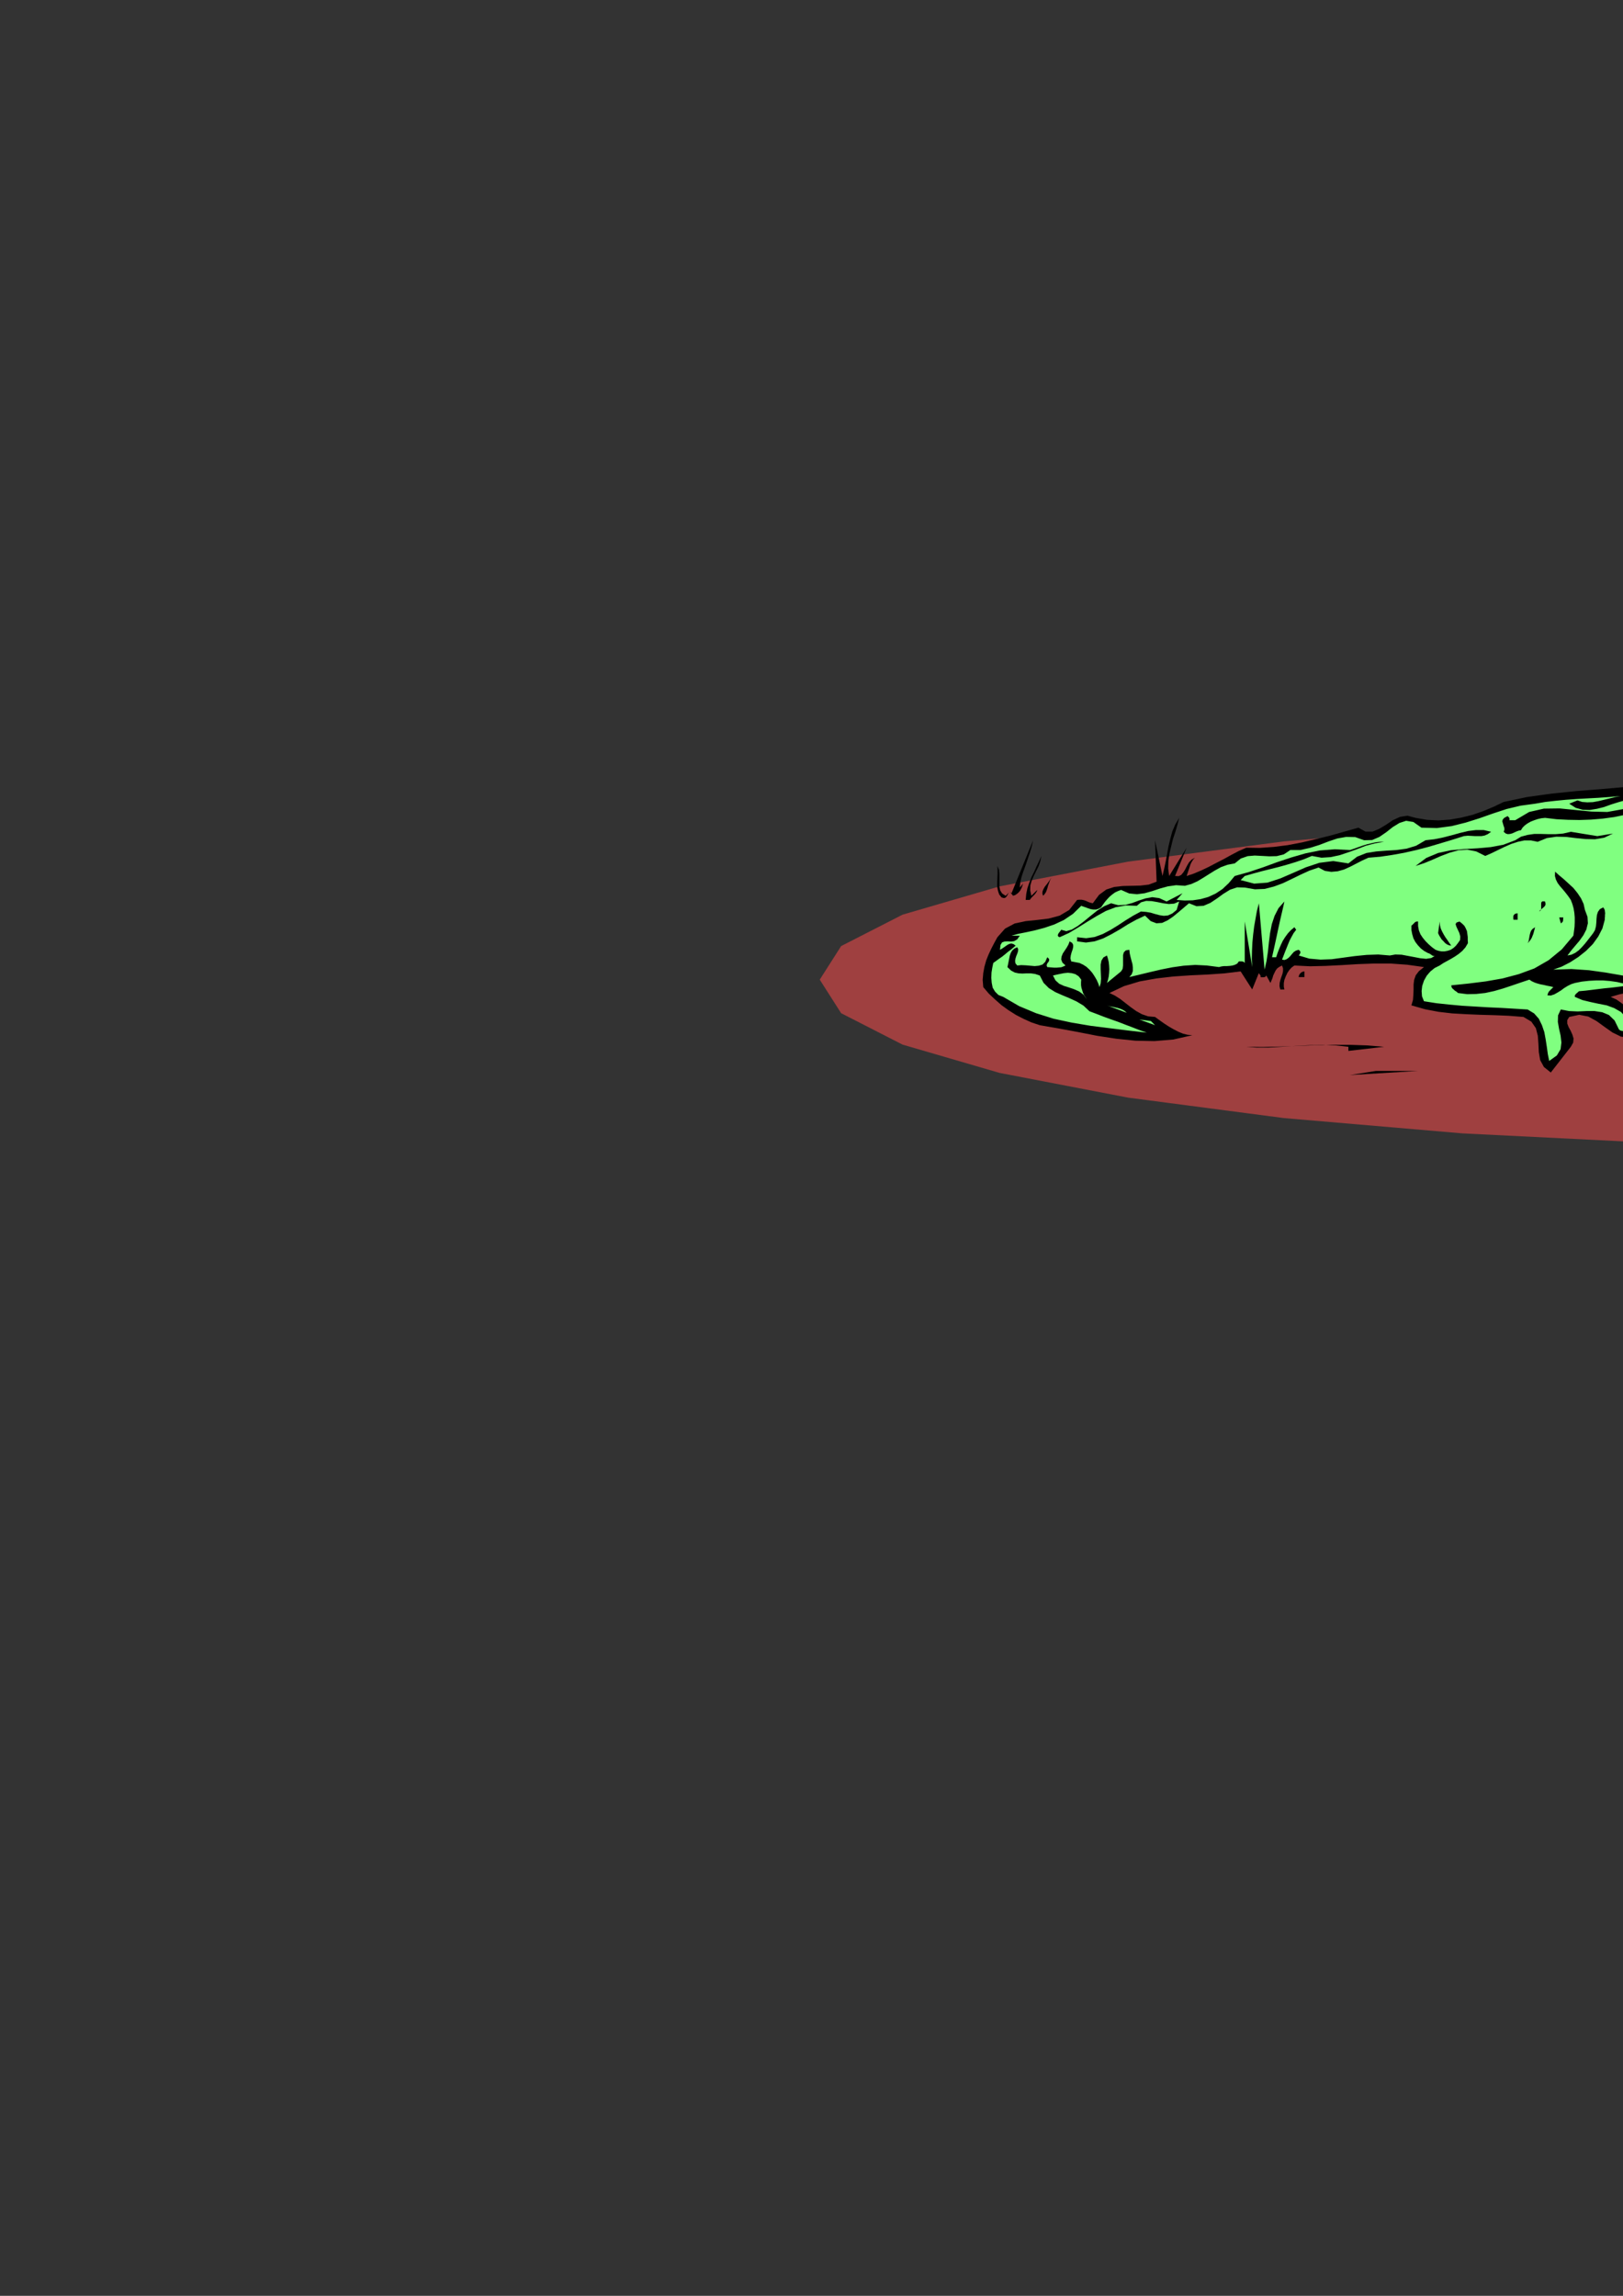 <?xml version="1.0" encoding="utf-8"?>
<!-- Created by UniConvertor 2.0rc4 (https://sk1project.net/) -->
<svg xmlns="http://www.w3.org/2000/svg" height="841.89pt" viewBox="0 0 595.276 841.89" width="595.276pt" version="1.1" xmlns:xlink="http://www.w3.org/1999/xlink" id="da3e15c0-f606-11ea-aeab-dcc15c148e23">

<rect x="0" y="0" width="595.276" height="841.89" fill="#333333" stroke="none"/>

<g>
	<path style="fill:none;" d="M 297.638,420.945 L 297.638,277.233 1075.958,277.233 1075.958,420.945 297.638,420.945 Z" />
	<path style="fill:#9f4040;" d="M 686.582,420.441 L 764.414,419.217 836.918,415.617 902.51,410.001 959.75,402.513 1006.91,393.441 1042.478,383.073 1065.014,371.553 1072.862,359.241 1065.014,346.929 1042.478,335.409 1006.91,325.041 959.75,315.969 902.51,308.553 836.918,302.865 764.414,299.337 686.582,298.041 608.822,299.337 536.39,302.865 470.87,308.553 413.774,315.969 366.614,325.041 331.046,335.409 308.51,346.929 300.662,359.241 308.51,371.553 331.046,383.073 366.614,393.441 413.774,402.513 470.87,410.001 536.39,415.617 608.822,419.217 686.582,420.441 Z" />
	<path style="fill:#000000;" d="M 833.318,297.177 L 835.19,294.873 837.062,292.281 838.934,289.761 840.95,287.313 843.11,285.225 845.558,283.641 848.366,282.705 851.606,282.561 853.982,284.289 855.854,286.449 857.222,288.969 858.158,291.705 858.806,294.513 859.238,297.249 859.526,299.769 859.814,302.001 867.374,303.009 875.006,304.161 882.638,305.457 890.342,306.681 898.118,307.689 905.894,308.337 913.814,308.553 921.878,308.121 922.67,305.025 924.11,302.433 925.982,300.201 928.358,298.257 930.95,296.745 933.758,295.449 936.494,294.369 939.23,293.505 940.238,293.937 941.174,294.441 941.966,295.089 942.686,295.809 943.262,296.601 943.838,297.465 944.414,298.401 944.99,299.265 946.286,299.049 947.51,298.473 948.734,297.825 949.958,297.177 951.11,296.601 952.406,296.169 953.774,296.025 955.358,296.241 956.222,297.753 956.726,299.409 956.87,301.137 956.87,303.009 956.798,304.953 956.798,306.753 956.942,308.625 957.518,310.209 959.03,312.297 960.902,313.953 962.918,315.321 964.934,316.617 966.806,317.985 968.39,319.569 969.47,321.513 969.974,323.961 969.11,324.825 968.318,325.761 967.382,326.553 966.518,327.129 965.582,327.489 964.646,327.489 963.638,327.129 962.63,326.337 962.054,325.473 956.294,331.377 949.814,335.769 942.614,338.865 934.982,340.881 927.062,342.105 919.142,342.753 911.222,342.969 903.59,343.113 896.462,342.825 889.55,343.257 882.638,344.121 875.798,345.201 868.886,346.353 861.902,347.217 854.702,347.649 847.286,347.361 838.286,346.353 829.574,346.713 821.078,347.865 812.654,349.377 804.302,350.745 795.878,351.465 787.31,350.961 778.526,348.873 777.95,349.521 778.526,349.809 779.03,350.313 779.462,350.817 779.75,351.537 779.966,352.257 780.038,353.049 780.11,353.841 780.038,354.633 779.39,354.777 778.742,354.777 778.022,354.705 777.302,354.705 776.582,354.705 775.934,354.849 775.358,355.137 774.854,355.569 776.438,356.865 777.662,358.449 778.526,360.177 779.102,361.977 779.318,363.921 779.246,365.793 778.742,367.593 777.95,369.249 777.734,369.825 777.446,370.473 777.014,371.121 776.51,371.697 775.934,372.129 775.43,372.273 774.854,372.057 774.278,371.409 773.558,369.681 772.622,368.241 771.326,367.161 769.886,366.081 768.302,365.217 766.79,364.281 765.278,363.201 763.91,361.977 762.182,362.265 760.382,362.481 758.51,362.913 756.854,363.561 755.486,364.569 754.694,365.937 754.478,367.809 755.126,370.185 761.75,378.105 759.374,378.393 756.926,378.393 754.55,378.033 752.102,377.529 749.726,376.881 747.35,376.089 745.118,375.297 742.886,374.433 742.238,372.201 741.302,370.617 740.15,369.681 738.782,369.105 737.198,368.745 735.542,368.385 733.742,367.953 731.942,367.161 724.454,367.953 717.182,368.817 710.054,369.609 703.07,369.897 696.158,369.681 689.462,368.529 682.766,366.369 676.214,362.841 675.422,363.057 674.774,362.985 674.27,362.769 673.838,362.265 673.478,361.761 673.19,361.113 672.902,360.465 672.614,359.817 668.582,359.601 664.478,359.673 660.374,360.033 656.27,360.537 652.238,361.257 648.278,361.905 644.39,362.409 640.646,362.841 639.926,363.561 639.422,364.353 638.918,365.217 638.486,366.009 637.982,366.801 637.406,367.377 636.542,367.737 635.462,367.737 633.95,363.489 630.926,369.249 630.566,368.673 630.422,367.953 630.422,367.089 630.422,366.297 630.278,365.505 630.062,364.713 629.558,364.065 628.766,363.489 628.478,363.705 628.262,363.921 628.19,364.209 628.118,364.425 628.118,364.785 628.118,365.073 628.118,365.361 628.19,365.577 626.03,365.577 626.03,364.209 625.958,362.841 625.67,361.545 625.31,360.249 624.806,359.097 624.23,357.873 623.654,356.721 623.006,355.569 622.358,368.673 621.422,368.385 620.99,367.809 620.702,367.017 620.702,366.153 620.702,365.217 620.63,364.281 620.414,363.489 619.982,362.841 616.67,362.769 612.998,362.769 609.11,362.841 605.222,362.985 601.262,363.345 597.446,363.921 593.918,364.641 590.75,365.577 592.838,366.513 594.71,367.809 596.51,369.321 598.022,371.121 599.318,373.209 600.398,375.297 601.19,377.457 601.694,379.617 597.806,380.625 594.494,380.121 591.398,378.609 588.446,376.521 585.566,374.433 582.542,372.777 579.23,372.129 575.558,372.921 574.838,374.073 574.838,375.369 575.342,376.665 576.062,377.961 576.71,379.401 577.142,380.841 576.998,382.353 576.134,383.865 568.79,393.297 566.27,391.281 564.902,388.761 564.398,385.809 564.254,382.785 564.038,379.833 563.318,377.025 561.662,374.649 558.782,372.921 553.31,372.489 548.054,372.273 542.87,372.129 537.758,371.913 532.646,371.625 527.678,371.049 522.71,370.113 517.67,368.673 518.246,366.657 518.39,364.713 518.462,362.841 518.462,360.969 518.678,359.313 519.254,357.657 520.406,356.145 522.278,354.633 516.086,353.769 510.038,353.337 503.99,353.337 498.014,353.553 492.11,353.913 486.278,354.201 480.518,354.345 474.758,354.057 473.75,354.777 472.886,355.713 472.166,356.793 471.59,358.017 471.086,359.313 470.87,360.537 470.87,361.833 471.086,362.841 469.574,362.841 469.286,361.617 469.358,360.393 469.646,359.241 470.006,358.161 470.366,357.153 470.582,356.145 470.582,355.065 470.222,354.057 469.214,354.561 468.422,355.137 467.846,355.929 467.414,356.793 466.982,357.729 466.694,358.737 466.334,359.601 465.974,360.465 464.462,357.729 464.246,358.017 464.03,358.233 463.742,358.305 463.454,358.377 463.166,358.377 462.806,358.377 462.518,358.377 462.302,358.305 462.374,358.161 462.374,357.945 462.302,357.729 462.23,357.585 462.086,357.369 461.942,357.225 461.798,357.009 461.726,356.793 459.278,362.841 455.03,356.217 449.126,356.937 442.934,357.369 436.67,357.657 430.334,358.089 424.07,358.809 418.022,359.889 412.262,361.617 406.934,364.137 408.878,365.073 410.822,366.297 412.766,367.809 414.71,369.321 416.726,370.761 418.814,371.913 421.118,372.705 423.638,372.921 425.222,374.073 426.95,375.297 428.606,376.377 430.334,377.385 432.134,378.321 433.862,379.041 435.59,379.473 437.318,379.617 430.334,381.201 423.422,381.777 416.438,381.633 409.454,380.913 402.398,379.833 395.414,378.465 388.43,377.169 381.374,375.945 378.35,374.937 375.47,373.641 372.662,372.201 369.926,370.473 367.334,368.601 364.958,366.513 362.654,364.353 360.638,361.977 360.422,359.313 360.638,356.793 361.07,354.489 361.718,352.185 362.582,350.025 363.59,347.865 364.67,345.777 365.822,343.689 368.63,340.521 372.158,338.649 376.19,337.785 380.438,337.353 384.614,336.849 388.646,335.769 392.174,333.681 395.054,330.009 395.918,329.937 396.71,329.937 397.43,330.081 398.15,330.297 398.798,330.585 399.446,330.873 400.166,331.089 400.814,331.233 403.118,328.137 405.782,326.193 408.662,325.257 411.83,324.897 415.07,324.825 418.238,324.753 421.334,324.393 424.214,323.313 423.638,308.121 426.374,321.225 427.022,318.417 427.598,315.681 428.102,312.945 428.606,310.209 429.254,307.545 429.974,304.881 431.054,302.361 432.494,299.913 431.846,302.505 431.054,305.169 430.19,307.761 429.542,310.425 428.894,313.089 428.534,315.753 428.462,318.489 428.822,321.225 435.23,310.857 430.982,321.225 432.278,321.297 433.214,320.865 434.006,319.929 434.726,318.777 435.374,317.481 436.094,316.257 437.03,315.249 438.254,314.529 437.606,315.249 437.102,316.041 436.67,316.905 436.382,317.769 436.094,318.633 435.806,319.497 435.518,320.361 435.23,321.225 437.822,320.361 440.558,319.209 443.294,317.913 446.03,316.473 448.838,315.033 451.574,313.521 454.31,312.081 457.118,310.857 462.086,310.929 467.198,310.569 472.31,309.921 477.566,308.913 482.75,307.689 488.006,306.393 493.118,304.953 498.23,303.513 500.822,304.953 503.414,304.953 505.862,303.945 508.382,302.433 510.83,300.777 513.494,299.553 516.23,299.121 519.182,299.913 523.358,300.633 527.534,300.849 531.71,300.561 535.886,299.841 539.99,298.833 543.95,297.465 547.766,295.881 551.51,294.081 560.078,292.281 568.862,291.057 577.862,290.121 586.934,289.401 596.006,288.609 604.934,287.529 613.79,286.017 622.358,283.713 626.678,283.713 630.854,284.001 634.958,284.289 639.062,284.577 642.95,284.577 646.838,284.073 650.654,282.993 654.326,280.977 657.638,280.905 660.878,281.337 663.902,282.057 666.926,282.849 669.806,283.497 672.686,283.785 675.566,283.569 678.374,282.561 683.342,284.217 688.382,284.793 693.422,284.649 698.534,284.073 703.502,283.641 708.47,283.713 713.294,284.649 717.974,286.809 719.198,286.305 720.422,285.729 721.646,285.153 722.87,284.505 724.166,284.001 725.462,283.569 726.83,283.281 728.342,283.137 729.35,285.297 731.006,286.449 732.95,286.953 735.182,287.025 737.558,286.881 739.862,286.737 742.094,286.809 744.11,287.385 746.27,288.969 748.502,290.337 750.734,291.489 753.038,292.209 755.27,292.641 757.646,292.497 760.022,291.849 762.398,290.409 763.694,290.193 764.846,290.337 765.854,290.769 766.862,291.345 767.726,292.137 768.662,292.857 769.598,293.577 770.606,294.081 774.854,293.649 779.102,293.145 783.278,292.425 787.382,291.345 791.126,289.833 794.654,287.673 797.75,284.793 800.414,280.977 802.142,280.257 804.014,279.609 805.814,278.961 807.758,278.457 809.63,278.097 811.43,277.881 813.302,277.881 815.03,277.953 816.758,280.761 818.558,283.641 820.43,286.665 822.446,289.473 824.678,292.137 827.27,294.369 830.078,296.097 833.318,297.177 Z" />
	<path style="fill:#80ff80;" d="M 821.726,293.505 L 827.054,297.537 832.814,300.633 839.078,302.865 845.63,304.449 852.47,305.529 859.454,306.249 866.438,306.753 873.494,307.185 879.614,307.977 885.662,308.769 891.494,309.633 897.398,310.353 903.302,311.001 909.35,311.289 915.47,311.289 921.878,310.857 923.39,308.553 925.046,306.321 926.774,304.089 928.718,302.073 930.878,300.201 933.182,298.545 935.774,297.249 938.582,296.241 940.31,297.393 941.606,298.833 942.542,300.489 943.262,302.217 943.838,304.017 944.486,305.889 945.134,307.689 945.926,309.345 946.574,307.905 946.862,306.393 946.79,304.881 946.79,303.369 946.934,302.073 947.582,300.849 948.806,299.913 951.11,299.265 953.198,299.265 952.982,300.129 953.054,300.849 953.27,301.569 953.558,302.145 953.774,302.793 953.99,303.513 953.99,304.233 953.846,305.025 953.774,305.529 953.702,305.313 953.702,304.665 953.63,303.657 953.342,302.721 952.838,301.857 952.118,301.353 951.11,301.425 950.678,302.145 950.39,303.009 950.246,303.945 950.246,304.881 950.39,305.817 950.678,306.681 951.11,307.473 951.686,308.121 951.542,308.553 951.182,308.697 950.606,308.769 950.03,308.697 949.454,308.769 948.95,308.985 948.662,309.417 948.662,310.209 951.47,311.145 953.99,312.369 956.294,313.881 958.526,315.609 960.47,317.553 962.486,319.497 964.358,321.441 966.302,323.313 962.99,322.377 959.678,322.305 956.294,322.809 952.982,323.601 949.598,324.537 946.142,325.185 942.758,325.401 939.23,324.825 936.926,326.337 934.478,326.625 932.03,326.121 929.51,325.113 926.99,324.249 924.47,323.889 921.95,324.465 919.43,326.337 916.118,325.041 912.59,323.961 908.99,323.097 905.318,322.593 901.718,322.521 898.19,322.881 894.806,323.889 891.71,325.473 890.486,325.041 889.622,324.249 888.902,323.169 888.326,321.945 887.606,320.793 886.886,319.785 885.806,319.137 884.438,319.065 883.934,319.641 883.502,320.433 883.07,321.225 882.638,322.017 882.134,322.665 881.63,323.097 880.982,323.169 880.19,322.737 878.678,321.225 868.31,327.561 867.95,326.625 867.518,325.617 867.014,324.753 866.438,323.817 865.79,322.953 865.07,322.089 864.278,321.225 863.414,320.289 861.038,319.785 859.238,320.217 857.942,321.297 856.862,322.665 855.782,323.817 854.558,324.465 852.974,324.249 850.958,322.737 849.014,322.953 847.358,323.961 845.99,325.401 844.694,326.913 843.398,328.209 842.03,328.785 840.374,328.281 838.502,326.337 837.926,325.833 837.422,325.185 836.846,324.537 836.342,323.961 835.694,323.457 835.046,323.097 834.254,323.097 833.318,323.313 826.91,330.009 826.55,329.073 826.118,328.065 825.614,327.201 825.11,326.337 824.462,325.545 823.814,324.753 823.094,324.033 822.374,323.313 820.718,324.033 819.062,324.609 817.334,325.113 815.606,325.473 813.806,325.905 812.078,326.193 810.35,326.625 808.622,326.985 807.902,327.633 807.182,328.137 806.318,328.569 805.526,328.857 804.662,329.073 803.798,329.145 802.862,329.217 801.998,329.073 801.278,328.497 800.846,327.705 800.558,326.913 800.342,326.121 800.054,325.329 799.694,324.537 799.118,323.889 798.326,323.313 789.47,327.561 788.534,326.121 787.742,324.393 786.95,322.521 786.302,320.649 785.438,318.705 784.574,316.905 783.494,315.321 782.198,313.881 780.902,315.753 780.254,318.129 779.822,320.721 779.462,323.313 778.814,325.473 777.734,327.057 775.718,327.633 772.766,326.985 771.182,328.497 771.83,329.649 772.694,330.297 773.702,330.657 774.854,330.729 776.078,330.657 777.302,330.441 778.454,330.225 779.462,330.009 780.254,329.073 780.902,328.065 781.406,326.985 781.838,325.833 782.126,324.681 782.486,323.529 782.774,322.377 783.062,321.225 783.926,322.521 784.502,324.033 784.862,325.617 785.294,327.201 785.726,328.785 786.446,330.297 787.382,331.665 788.894,332.745 789.83,331.953 790.838,331.161 791.918,330.441 793.07,329.865 794.15,329.289 795.374,328.713 796.526,328.137 797.678,327.561 797.894,328.353 798.182,329.073 798.47,329.865 798.83,330.657 799.262,331.377 799.838,331.953 800.486,332.457 801.35,332.745 804.014,332.241 806.534,331.737 808.91,331.233 811.286,330.657 813.59,330.009 815.966,329.361 818.342,328.497 820.79,327.561 821.654,328.353 822.446,329.145 823.094,330.081 823.742,331.017 824.318,332.025 824.894,332.961 825.47,333.969 825.974,334.905 834.254,327.561 843.614,332.745 844.838,331.809 846.062,330.441 847.358,329.001 848.726,327.561 850.166,326.481 851.75,325.977 853.406,326.265 855.206,327.561 856.718,327.849 857.654,327.417 858.302,326.625 858.734,325.545 859.238,324.537 859.886,323.745 860.894,323.457 862.55,323.961 863.774,324.897 864.494,326.121 864.926,327.633 865.214,329.073 865.574,330.441 866.222,331.521 867.302,332.169 869.246,332.169 869.894,330.945 870.902,330.081 872.126,329.505 873.422,329.073 874.718,328.569 875.942,327.849 877.094,326.913 878.03,325.473 882.278,328.497 885.374,324.825 885.806,325.329 886.598,326.121 887.606,327.129 888.83,328.137 890.126,329.001 891.638,329.433 893.15,329.361 894.806,328.497 895.526,327.849 896.318,327.273 897.254,326.841 898.19,326.481 899.198,326.337 900.134,326.337 901.142,326.553 902.078,326.985 904.094,328.425 906.326,328.713 908.63,328.209 910.934,327.489 913.094,327.057 915.11,327.129 916.838,328.425 918.206,331.233 921.014,328.353 923.822,327.489 926.702,327.921 929.654,329.073 932.606,330.297 935.558,330.873 938.438,330.153 941.318,327.561 943.55,327.705 945.782,327.777 947.798,327.705 949.886,327.417 951.83,327.129 953.774,326.697 955.574,326.121 957.518,325.473 954.35,329.289 950.678,332.097 946.646,334.185 942.398,335.769 937.934,336.921 933.398,337.857 928.934,338.865 924.614,340.017 917.99,339.729 911.366,339.441 904.67,339.369 898.046,339.513 891.494,339.945 885.086,340.737 878.822,341.961 872.846,343.689 863.27,343.905 853.694,344.193 844.262,344.625 834.83,345.057 825.398,345.705 815.822,346.497 806.102,347.361 796.166,348.297 793.214,347.577 790.118,347.001 786.95,346.641 783.782,346.353 780.686,346.065 777.662,345.777 774.782,345.273 772.118,344.625 770.75,343.257 769.166,342.177 767.366,341.457 765.566,341.025 763.694,340.881 761.75,340.953 759.878,341.169 758.15,341.601 754.766,343.617 751.022,345.201 746.918,346.281 742.598,347.001 738.134,347.433 733.742,347.505 729.35,347.217 725.246,346.785 727.118,345.993 729.134,345.129 731.15,344.337 733.022,343.329 734.75,342.177 736.334,340.809 737.558,339.225 738.35,337.281 736.118,338.433 733.67,339.729 731.15,341.169 728.63,342.465 725.894,343.545 723.23,344.265 720.566,344.337 717.974,343.689 718.982,342.393 719.774,340.953 720.35,339.441 720.71,337.857 720.854,336.201 720.782,334.545 720.494,332.889 720.062,331.233 719.198,330.369 718.478,329.289 717.686,328.065 717.038,326.841 716.174,325.905 715.238,325.185 714.086,325.041 712.79,325.473 713.798,327.273 714.95,329.217 716.102,331.161 717.11,333.177 717.758,335.265 717.974,337.281 717.542,339.441 716.462,341.601 714.734,342.177 712.862,342.177 710.846,341.745 708.83,341.025 706.67,340.377 704.51,339.801 702.35,339.657 700.262,340.017 702.206,341.817 704.438,343.041 706.886,343.905 709.55,344.625 712.142,345.273 714.806,346.137 717.254,347.289 719.486,348.873 723.518,350.961 727.622,351.825 731.798,351.681 736.118,350.961 740.366,349.953 744.614,349.089 748.79,348.585 752.966,348.873 754.406,347.649 755.918,346.641 757.574,345.705 759.374,344.985 761.174,344.625 763.118,344.481 764.99,344.697 766.934,345.201 767.942,345.849 768.878,346.569 769.742,347.361 770.606,348.225 771.47,349.089 772.334,349.953 773.27,350.601 774.278,351.033 774.422,351.465 774.35,351.753 774.062,352.041 773.63,352.185 773.054,352.401 772.478,352.617 771.83,352.833 771.182,353.121 769.526,351.465 767.798,350.529 766.07,350.169 764.342,350.169 762.542,350.457 760.67,350.745 758.654,350.961 756.638,351.033 756.566,352.257 756.926,352.905 757.574,353.265 758.366,353.337 759.302,353.409 760.238,353.409 761.03,353.553 761.75,354.057 765.422,354.057 765.71,354.705 766.214,355.137 766.862,355.497 767.582,355.785 768.302,356.001 769.094,356.289 769.814,356.505 770.606,356.793 771.902,357.801 773.198,359.025 774.422,360.321 775.502,361.689 776.078,363.201 776.294,364.713 775.934,366.297 774.854,367.737 773.918,366.225 772.766,364.929 771.398,363.777 769.958,362.841 768.374,361.977 766.862,361.113 765.35,360.177 763.91,359.241 751.454,360.465 752.174,362.049 752.318,363.849 752.102,365.721 751.814,367.665 751.598,369.609 751.886,371.409 752.678,373.065 754.478,374.433 753.326,374.217 752.246,374.001 751.166,373.713 750.158,373.497 749.078,373.281 747.998,373.065 746.846,372.993 745.622,372.921 744.542,371.913 743.822,370.545 743.246,369.033 742.814,367.521 742.238,366.153 741.59,365.217 740.582,364.785 739.286,365.001 739.286,366.513 732.086,366.081 724.742,366.225 717.326,366.657 709.982,367.089 702.638,367.305 695.366,366.873 688.31,365.505 681.47,362.841 681.47,362.481 681.398,361.977 681.182,361.401 680.822,360.825 680.318,360.321 679.742,359.961 679.094,359.745 678.374,359.817 676.214,359.817 676.286,358.305 676.79,356.793 677.51,355.425 678.374,354.057 678.95,352.761 679.382,351.393 679.238,350.169 678.374,348.873 678.086,346.569 678.59,344.409 679.526,342.537 680.75,340.737 681.902,339.009 682.982,337.281 683.558,335.553 683.558,333.681 679.31,337.929 679.382,337.353 679.67,336.777 680.03,336.273 680.39,335.697 680.606,335.193 680.678,334.617 680.462,334.185 679.886,333.681 679.238,333.537 678.59,333.681 678.014,333.969 677.51,334.329 677.006,334.905 676.646,335.409 676.358,335.913 676.214,336.417 676.214,340.953 674.774,340.953 674.774,340.665 674.774,340.377 674.702,340.161 674.63,340.017 674.486,339.873 674.414,339.729 674.27,339.585 674.126,339.441 672.614,339.441 671.246,342.033 671.318,344.193 672.398,346.209 673.838,348.009 675.134,349.809 675.71,351.537 675.062,353.481 672.614,355.569 668.726,355.713 664.982,356.001 661.238,356.361 657.566,356.865 653.894,357.441 650.222,358.017 646.478,358.665 642.806,359.241 643.886,357.801 645.038,356.289 646.118,354.849 647.342,353.481 648.566,352.185 649.862,350.961 651.302,349.881 652.814,348.873 651.23,348.585 649.718,348.873 648.35,349.521 646.982,350.529 645.686,351.753 644.39,353.049 643.094,354.345 641.87,355.569 641.726,355.281 641.51,355.065 641.294,354.921 641.006,354.777 640.718,354.705 640.43,354.705 640.07,354.705 639.71,354.633 640.286,353.841 640.862,353.121 641.438,352.257 642.014,351.465 642.59,350.673 643.166,349.881 643.742,349.089 644.318,348.297 642.374,348.153 640.79,348.873 639.494,350.169 638.342,351.825 637.262,353.769 636.182,355.785 635.102,357.657 633.95,359.241 634.166,358.161 634.814,356.649 635.75,354.993 636.758,353.193 637.478,351.393 637.766,349.809 637.406,348.369 636.11,347.361 635.174,349.089 634.382,350.817 633.59,352.545 632.942,354.273 632.294,356.001 631.718,357.801 631.286,359.529 630.926,361.329 630.566,360.465 630.782,359.313 631.142,357.945 631.574,356.505 631.79,355.137 631.718,353.913 631.07,353.049 629.702,352.545 629.99,351.969 630.206,351.249 630.278,350.529 630.35,349.737 630.278,349.017 630.206,348.225 630.206,347.505 630.278,346.785 628.982,346.425 628.118,346.713 627.398,347.433 627.038,348.441 626.75,349.737 626.534,351.033 626.318,352.185 626.03,353.121 626.03,354.633 621.494,350.385 621.854,351.537 621.782,352.617 621.35,353.697 620.774,354.777 620.198,355.929 619.766,357.153 619.622,358.449 619.982,359.817 613.646,360.105 607.454,359.673 601.262,358.881 595.142,357.729 588.95,356.649 582.758,355.785 576.35,355.353 569.726,355.569 572.75,354.489 575.846,352.905 578.87,350.961 581.678,348.729 584.198,346.209 586.214,343.401 587.726,340.449 588.59,337.281 588.59,336.705 588.662,336.129 588.662,335.553 588.734,334.905 588.662,334.329 588.59,333.753 588.374,333.249 588.014,332.745 586.79,333.393 586.07,334.401 585.71,335.553 585.566,336.921 585.494,338.361 585.35,339.729 584.99,341.097 584.342,342.177 583.406,343.401 582.398,344.697 581.318,346.065 580.166,347.361 579.014,348.513 577.718,349.449 576.35,350.097 574.91,350.385 576.206,348.657 577.718,346.857 579.302,344.985 580.742,342.969 581.822,340.881 582.398,338.577 582.254,336.201 581.318,333.681 580.814,331.449 579.878,329.433 578.582,327.489 577.07,325.617 575.342,324.033 573.614,322.449 571.886,321.009 570.374,319.641 570.302,321.225 570.662,322.521 571.31,323.817 572.174,324.969 573.182,326.121 574.19,327.345 575.198,328.641 576.134,330.009 576.71,331.521 577.142,333.033 577.43,334.761 577.574,336.417 577.574,338.217 577.502,339.873 577.286,341.601 577.07,343.113 572.822,348.153 567.998,352.113 562.742,355.137 557.054,357.225 551.078,358.809 544.886,359.889 538.55,360.681 532.286,361.329 532.358,361.833 532.502,362.193 532.79,362.553 533.15,362.841 533.51,363.201 533.942,363.489 534.374,363.777 534.734,364.137 538.118,364.569 541.43,364.497 544.742,364.137 548.054,363.417 551.294,362.481 554.534,361.401 557.702,360.321 560.942,359.241 561.806,359.817 562.886,360.321 563.966,360.681 565.046,360.969 566.198,361.185 567.422,361.473 568.574,361.689 569.726,361.977 569.366,362.337 569.006,362.697 568.646,363.057 568.286,363.417 567.998,363.777 567.782,364.209 567.638,364.641 567.566,365.001 568.79,365.073 570.086,364.641 571.238,363.993 572.534,363.201 573.686,362.337 574.982,361.545 576.278,360.897 577.646,360.465 580.166,359.961 582.758,359.673 585.35,359.529 587.942,359.529 590.534,359.745 593.054,360.105 595.574,360.681 598.022,361.329 595.646,361.617 593.27,361.905 590.894,362.193 588.59,362.409 586.214,362.697 583.91,362.985 581.534,363.273 579.158,363.489 578.87,363.705 578.582,363.993 578.294,364.209 578.078,364.425 577.79,364.713 577.646,365.001 577.574,365.289 577.646,365.577 580.382,366.729 583.334,367.449 586.358,368.097 589.31,368.673 592.046,369.681 594.566,371.121 596.582,373.425 598.022,376.593 597.806,377.025 597.374,377.385 596.87,377.745 596.222,377.961 595.574,378.105 594.926,378.033 594.278,377.889 593.774,377.457 592.19,374.217 590.102,372.201 587.654,371.193 584.846,370.761 581.822,370.761 578.654,370.905 575.486,370.761 572.462,370.185 571.454,372.345 571.382,374.721 571.814,377.241 572.39,379.761 572.678,382.281 572.39,384.729 571.022,387.033 568.214,389.049 567.71,386.601 567.35,384.009 566.918,381.201 566.414,378.465 565.55,375.945 564.398,373.569 562.67,371.625 560.294,370.185 555.47,369.897 550.646,369.609 545.822,369.393 541.07,369.105 536.246,368.817 531.566,368.385 526.814,367.881 522.278,367.161 521.558,365.361 521.414,363.417 521.63,361.545 522.278,359.601 523.286,357.801 524.582,356.289 526.166,354.993 528.038,354.057 529.334,353.193 530.774,352.401 532.214,351.609 533.654,350.745 535.022,349.809 536.318,348.729 537.47,347.433 538.406,345.849 538.334,344.697 538.334,343.617 538.19,342.537 538.046,341.457 537.614,340.449 537.11,339.513 536.318,338.721 535.31,337.929 534.23,338.289 533.87,338.865 534.158,339.801 534.662,340.881 535.238,342.105 535.598,343.401 535.526,344.697 534.734,345.849 533.942,346.857 533.078,347.649 532.07,348.297 530.99,348.657 529.838,348.873 528.686,348.873 527.534,348.657 526.526,348.297 525.23,347.361 524.006,346.281 522.854,345.129 521.846,343.905 520.982,342.609 520.406,341.169 520.118,339.585 520.118,337.929 519.686,337.929 519.326,338.001 519.038,338.145 518.822,338.361 518.534,338.649 518.246,338.937 517.958,339.225 517.67,339.441 517.67,341.025 517.958,342.537 518.39,344.049 519.11,345.417 520.046,346.641 521.126,347.793 522.35,348.729 523.79,349.521 524.078,349.593 524.366,349.737 524.726,349.953 525.014,350.169 525.302,350.385 525.662,350.529 526.094,350.601 526.526,350.385 524.942,351.321 523.07,351.609 520.91,351.393 518.678,350.961 516.374,350.529 514.07,350.097 511.766,350.025 509.75,350.385 505.502,350.025 501.254,350.169 496.934,350.601 492.686,351.177 488.438,351.753 484.334,351.897 480.23,351.537 476.342,350.385 476.414,350.313 476.558,350.169 476.63,349.953 476.774,349.737 476.918,349.593 476.918,349.377 476.918,349.089 476.918,348.873 476.342,348.297 475.334,348.585 474.542,349.089 473.894,349.809 473.246,350.601 472.598,351.249 471.878,351.753 471.086,352.041 470.222,351.897 470.726,350.601 471.302,349.089 471.878,347.649 472.454,346.209 473.03,344.841 473.75,343.473 474.47,342.177 475.406,340.953 474.758,340.017 473.462,341.097 472.382,342.249 471.374,343.617 470.51,344.985 469.79,346.497 469.142,348.009 468.566,349.521 468.062,351.033 466.55,351.033 467.126,348.441 467.702,345.849 468.278,343.185 468.854,340.449 469.43,337.857 470.006,335.337 470.582,332.889 471.086,330.585 468.926,333.033 467.486,335.841 466.478,338.865 465.83,342.177 465.398,345.633 465.038,349.017 464.534,352.401 463.814,355.569 461.726,331.233 461.006,334.041 460.502,336.849 459.998,339.729 459.638,342.609 459.35,345.561 459.206,348.585 459.134,351.609 459.278,354.633 456.542,337.929 456.542,353.121 456.326,352.905 456.11,352.689 455.822,352.617 455.534,352.545 455.246,352.545 454.958,352.545 454.598,352.545 454.382,352.545 453.806,353.337 453.014,353.769 452.078,354.057 451.07,354.201 449.99,354.273 448.91,354.273 447.902,354.417 447.11,354.633 442.646,354.057 438.398,353.841 434.15,354.129 430.046,354.705 426.014,355.497 421.982,356.433 418.094,357.369 414.206,358.305 415.07,357.297 415.502,356.073 415.502,354.849 415.358,353.553 414.998,352.257 414.638,350.889 414.35,349.593 414.206,348.297 412.91,348.513 412.19,349.233 411.902,350.241 411.902,351.465 411.902,352.761 411.902,354.057 411.758,355.281 411.182,356.217 405.998,360.465 406.358,359.385 406.646,358.089 406.79,356.793 406.862,355.425 406.79,354.057 406.646,352.761 406.358,351.537 405.998,350.385 404.702,351.105 403.982,352.257 403.694,353.697 403.694,355.425 403.766,357.153 403.838,358.953 403.694,360.609 403.262,361.977 402.83,360.681 402.254,359.385 401.462,358.017 400.598,356.721 399.59,355.569 398.51,354.561 397.286,353.769 395.918,353.121 392.894,352.545 392.606,351.393 392.75,350.313 393.038,349.233 393.398,348.225 393.614,347.289 393.614,346.497 393.254,345.777 392.318,345.201 391.886,346.353 391.238,347.505 390.518,348.585 389.798,349.665 389.366,350.745 389.222,351.825 389.654,352.977 390.806,354.057 390.014,354.417 389.222,354.705 388.358,354.777 387.566,354.849 386.63,354.849 385.766,354.777 384.902,354.705 384.11,354.633 383.894,354.129 383.966,353.625 384.182,353.193 384.542,352.761 384.758,352.329 384.83,351.897 384.614,351.465 384.11,351.033 383.39,352.689 382.382,353.697 381.014,354.129 379.502,354.273 377.846,354.129 376.19,353.985 374.534,353.913 373.094,354.057 372.446,353.265 372.302,352.401 372.446,351.537 372.734,350.601 373.094,349.737 373.382,348.873 373.454,348.081 373.094,347.361 372.014,347.865 371.222,348.585 370.718,349.449 370.358,350.457 370.142,351.537 369.926,352.617 369.71,353.697 369.494,354.633 370.862,355.929 372.23,356.649 373.598,356.937 375.038,357.009 376.55,356.937 378.062,356.937 379.646,357.153 381.374,357.729 382.742,360.393 384.686,362.337 386.99,363.777 389.582,364.929 392.174,366.009 394.838,367.233 397.358,368.745 399.59,370.833 402.254,371.841 404.846,372.849 407.438,373.785 410.102,374.721 412.694,375.729 415.358,376.737 417.95,377.745 420.614,378.681 413.702,377.889 406.79,377.025 399.95,376.161 393.11,375.009 386.414,373.569 380.006,371.553 373.814,368.961 367.982,365.577 366.182,364.857 364.958,363.633 364.094,362.193 363.734,360.393 363.59,358.593 363.662,356.649 363.95,354.849 364.31,353.121 365.318,352.401 366.398,351.609 367.55,350.817 368.63,349.953 369.638,349.089 370.718,348.297 371.654,347.505 372.518,346.785 371.726,346.209 370.934,345.993 370.214,346.137 369.494,346.497 368.774,347.001 368.054,347.505 367.406,347.937 366.758,348.297 366.974,346.497 367.55,345.561 368.414,345.273 369.566,345.201 370.79,345.273 371.942,345.129 373.094,344.481 374.03,343.113 371.006,343.113 373.382,342.465 376.262,341.889 379.574,341.169 383.102,340.233 386.702,339.009 390.23,337.353 393.542,335.121 396.566,332.169 397.358,332.457 398.222,332.745 399.158,333.105 400.094,333.393 401.03,333.537 401.966,333.537 402.902,333.249 403.838,332.745 404.486,331.809 405.206,330.801 405.998,329.865 406.934,328.857 407.87,328.065 408.95,327.273 410.03,326.769 411.182,326.337 414.134,327.633 417.014,327.921 419.822,327.561 422.63,326.769 425.438,325.833 428.318,325.041 431.342,324.609 434.582,324.825 436.958,324.177 439.19,323.169 441.35,321.873 443.51,320.505 445.598,319.209 447.83,317.985 450.206,317.121 452.87,316.617 455.102,314.817 457.622,313.953 460.214,313.737 462.95,313.881 465.614,314.025 468.278,313.953 470.87,313.305 473.246,311.721 476.918,311.721 480.446,310.929 483.902,309.849 487.286,308.553 490.526,307.473 493.766,306.897 497.078,306.969 500.318,308.121 503.27,308.049 505.934,306.897 508.454,305.169 510.83,303.297 513.278,301.785 515.726,300.993 518.39,301.425 521.342,303.513 527.03,303.657 532.43,302.937 537.614,301.641 542.654,300.057 547.55,298.329 552.59,296.673 557.702,295.449 563.03,294.729 566.774,294.081 570.59,293.649 574.334,293.289 578.222,293.001 582.11,292.785 586.142,292.569 590.174,292.281 594.35,291.921 592.406,292.281 590.39,292.785 588.302,293.289 586.214,293.793 584.198,294.153 582.182,294.225 580.31,294.081 578.582,293.505 575.558,294.729 577.934,296.241 580.526,296.961 583.046,297.033 585.71,296.601 588.302,295.953 590.894,295.017 593.414,294.225 595.934,293.505 601.334,291.921 606.806,290.193 612.422,288.537 618.11,287.169 623.798,286.233 629.63,286.017 635.39,286.665 641.222,288.321 644.894,286.305 648.71,285.081 652.67,284.433 656.774,284.289 660.95,284.505 665.126,285.009 669.374,285.585 673.478,286.161 668.582,286.593 663.83,286.953 659.15,287.313 654.542,287.673 650.006,288.105 645.398,288.681 640.79,289.473 636.11,290.409 639.206,290.913 642.446,290.769 645.758,290.337 648.998,289.689 652.238,289.113 655.334,288.825 658.286,288.969 661.022,289.833 663.326,289.401 665.702,289.041 668.15,288.897 670.598,288.753 672.974,288.609 675.35,288.393 677.654,287.961 679.886,287.385 679.958,287.241 679.958,287.025 679.886,286.881 679.814,286.665 679.67,286.593 679.526,286.449 679.382,286.305 679.31,286.161 677.15,286.161 679.67,286.161 682.478,286.089 685.358,286.233 688.31,286.521 691.19,287.241 693.854,288.393 696.23,290.121 698.174,292.569 701.054,293.073 704.15,292.569 707.39,291.561 710.63,290.481 713.87,289.761 716.894,289.905 719.702,291.417 722.222,294.729 718.55,295.665 715.022,295.809 711.566,295.377 708.254,294.585 704.87,293.721 701.558,293.073 698.102,292.929 694.502,293.505 693.206,293.865 691.838,294.081 690.47,294.081 689.174,293.865 687.806,293.505 686.582,292.929 685.43,292.065 684.494,291.057 680.894,292.713 677.366,293.289 673.838,293.073 670.382,292.425 666.854,291.705 663.326,291.129 659.654,291.129 655.838,291.921 652.598,291.489 649.43,291.345 646.19,291.489 642.95,291.849 639.71,292.425 636.542,293.145 633.374,293.937 630.278,294.729 627.758,292.857 625.31,292.425 623.006,293.001 620.774,294.009 618.47,295.233 616.238,296.025 613.862,296.025 611.414,294.729 609.902,294.945 608.462,295.305 607.022,295.737 605.582,296.025 604.214,296.169 602.918,295.881 601.622,295.305 600.47,294.081 595.142,296.745 589.526,297.753 583.694,297.609 577.862,297.033 572.03,296.457 566.27,296.529 560.87,297.753 555.758,300.777 553.598,300.777 553.67,300.489 553.67,300.273 553.598,300.057 553.526,299.841 553.382,299.697 553.238,299.553 553.094,299.409 552.95,299.265 551.726,299.913 551.15,300.561 551.006,301.209 551.222,301.929 551.438,302.721 551.726,303.513 551.798,304.233 551.51,305.025 552.302,305.673 553.022,305.889 553.886,305.817 554.678,305.601 555.47,305.241 556.262,304.881 557.054,304.593 557.846,304.449 558.422,303.513 559.286,302.649 560.294,301.929 561.446,301.281 562.742,300.777 564.038,300.345 565.334,300.057 566.702,299.913 570.878,300.417 575.126,300.633 579.302,300.705 583.55,300.561 587.798,300.201 592.046,299.625 596.222,298.761 600.47,297.753 601.766,299.337 603.278,300.057 604.79,300.057 606.446,299.625 608.03,299.121 609.686,298.833 611.198,298.977 612.638,299.913 615.374,298.617 618.182,297.897 621.062,297.681 624.014,297.609 626.966,297.753 629.99,297.753 633.014,297.609 636.11,297.177 640.286,296.097 644.678,295.305 649.142,294.801 653.606,294.657 658.07,294.801 662.39,295.305 666.566,296.097 670.454,297.177 672.758,296.745 675.062,296.025 677.366,295.305 679.598,294.729 681.83,294.513 684.062,294.801 686.078,295.809 688.094,297.753 690.326,297.681 692.702,297.321 695.078,296.889 697.454,296.457 699.83,296.241 702.134,296.385 704.366,297.033 706.382,298.329 733.166,298.329 733.022,297.681 732.662,297.249 732.158,296.889 731.582,296.745 730.862,296.601 730.214,296.529 729.494,296.385 728.918,296.241 729.494,295.881 730.358,295.593 731.438,295.377 732.59,295.233 733.886,295.161 735.254,295.017 736.55,294.873 737.702,294.729 741.014,293.649 744.398,293.217 747.854,293.433 751.382,294.153 754.838,295.233 758.294,296.457 761.606,297.897 764.846,299.265 765.062,299.121 765.278,298.905 765.422,298.617 765.494,298.329 765.494,298.041 765.494,297.681 765.422,297.465 765.422,297.177 761.75,294.081 763.19,293.361 764.414,293.217 765.638,293.577 766.718,294.297 767.798,295.089 768.878,296.025 769.958,296.745 771.182,297.177 773.486,297.033 775.718,296.673 777.878,296.169 780.038,295.593 782.126,295.089 784.142,294.585 786.086,294.225 787.958,294.081 787.958,294.801 787.598,295.305 787.094,295.809 786.518,296.241 786.014,296.745 785.798,297.177 786.014,297.753 786.734,298.329 789.614,295.665 792.566,292.641 795.518,289.617 798.614,286.593 801.926,284.001 805.454,281.913 809.27,280.545 813.518,280.113 821.726,293.505 Z" />
	<path style="fill:#80ff80;" d="M 856.718,302.001 L 853.694,302.001 854.198,300.633 854.486,299.265 854.63,297.969 854.558,296.745 854.342,295.593 853.91,294.441 853.262,293.217 852.47,291.921 852.326,291.129 851.966,290.265 851.462,289.545 850.886,288.825 850.094,288.177 849.374,287.673 848.582,287.169 847.934,286.809 845.99,287.745 844.334,288.897 842.822,290.193 841.526,291.705 840.302,293.289 839.15,294.945 838.07,296.673 836.99,298.329 838.286,296.457 839.582,294.369 840.878,292.137 842.246,289.977 843.758,288.105 845.702,286.521 848.078,285.585 850.958,285.297 852.686,287.025 853.91,288.897 854.774,290.913 855.278,293.073 855.638,295.305 855.926,297.609 856.286,299.841 856.718,302.001 Z" />
	<path style="fill:#80ff80;" d="M 708.542,287.385 L 708.11,288.033 707.318,288.465 706.094,288.753 704.726,288.897 703.142,288.969 701.63,288.825 700.19,288.609 699.11,288.321 696.086,286.809 697.454,286.449 699.038,286.233 700.694,286.017 702.35,285.945 704.006,286.017 705.662,286.305 707.174,286.737 708.542,287.385 Z" />
	<path style="fill:#80ff80;" d="M 727.406,286.161 L 727.406,286.665 727.622,287.025 727.91,287.385 728.198,287.673 728.558,288.033 728.918,288.321 729.206,288.609 729.494,288.969 742.886,289.833 740.222,291.129 737.63,291.633 735.11,291.561 732.662,290.985 730.214,290.049 727.838,288.969 725.462,287.817 723.086,286.809 723.446,286.521 723.95,286.305 724.454,286.233 725.03,286.161 725.606,286.161 726.182,286.161 726.758,286.161 727.406,286.161 Z" />
	<path style="fill:#000000;" d="M 818.702,291.057 L 818.99,292.209 819.278,293.649 819.566,295.017 819.998,296.385 820.574,297.465 821.366,298.113 822.446,298.257 823.886,297.753 822.806,298.761 822.59,299.769 822.95,300.705 823.598,301.713 824.318,302.793 824.822,303.945 824.966,305.169 824.462,306.609 823.382,308.265 821.942,309.561 820.214,310.641 818.342,311.505 816.254,312.225 814.094,312.801 811.934,313.377 809.846,313.881 808.478,313.665 807.182,313.305 805.886,312.945 804.59,312.513 803.366,312.081 802.142,311.505 800.99,310.929 799.838,310.209 798.542,309.129 797.966,307.401 797.75,305.457 797.75,303.513 797.462,301.785 796.814,300.561 795.518,300.201 793.142,300.777 794.438,299.409 795.806,297.825 797.174,296.097 798.686,294.441 800.198,292.857 801.854,291.489 803.654,290.481 805.598,289.833 805.814,289.113 806.174,288.609 806.75,288.177 807.398,287.889 808.046,287.601 808.694,287.385 809.342,287.097 809.846,286.809 811.286,286.593 812.654,286.665 813.95,286.953 815.174,287.457 816.254,288.177 817.19,288.969 818.054,289.977 818.702,291.057 Z" />
	<path style="fill:#40ff40;" d="M 818.054,296.241 L 818.054,297.177 798.326,297.753 800.414,295.953 803.15,293.721 806.318,291.561 809.558,289.833 812.582,288.969 815.246,289.473 817.118,291.777 818.054,296.241 Z" />
	<path style="fill:#000000;" d="M 628.766,290.409 L 627.182,291.561 625.382,291.921 623.438,291.849 621.422,291.561 619.334,291.273 617.318,291.129 615.374,291.561 613.574,292.569 612.638,291.921 614.366,291.345 616.31,290.841 618.254,290.409 620.342,290.049 622.43,289.905 624.59,289.905 626.678,290.121 628.766,290.409 Z" />
	<path style="fill:#40ff40;" d="M 849.446,289.833 L 849.158,290.121 849.014,290.553 849.014,291.057 849.158,291.561 849.302,292.065 849.518,292.641 849.806,293.073 850.022,293.505 840.59,296.241 841.382,295.233 842.246,294.081 843.182,292.929 844.19,291.777 845.27,290.841 846.494,290.121 847.934,289.761 849.446,289.833 Z" />
	<path style="fill:#80ff80;" d="M 728.918,292.569 L 728.414,293.217 727.622,293.433 726.614,293.289 725.534,292.857 724.31,292.281 723.086,291.633 722.006,290.985 720.998,290.409 728.918,292.569 Z" />
	<path style="fill:#000000;" d="M 750.806,297.753 L 739.286,297.753 740.51,296.889 741.806,296.385 743.318,296.241 744.83,296.385 746.342,296.673 747.854,297.105 749.366,297.465 750.806,297.753 Z" />
	<path style="fill:#ffff80;" d="M 850.958,301.425 L 846.35,299.913 846.638,299.337 847.07,298.689 847.502,298.113 848.078,297.609 848.726,297.249 849.374,296.961 850.166,296.961 850.958,297.177 850.958,301.425 Z" />
	<path style="fill:#000000;" d="M 777.014,299.913 L 776.222,300.273 775.43,300.561 774.566,300.777 773.702,300.849 772.766,300.777 771.974,300.561 771.254,300.057 770.606,299.265 777.014,299.913 Z" />
	<path style="fill:#ffff80;" d="M 818.702,308.121 L 817.046,308.697 815.318,309.201 813.446,309.633 811.574,309.993 809.702,310.137 807.83,310.137 805.886,309.849 804.086,309.345 803.15,308.913 802.358,308.409 801.566,307.689 800.99,306.897 800.486,306.105 800.27,305.097 800.198,304.017 800.414,302.937 800.99,303.873 801.854,304.665 802.79,305.241 803.942,305.601 805.166,305.817 806.39,305.745 807.542,305.529 808.622,305.025 809.99,303.513 811.286,302.361 812.654,301.641 814.022,301.137 815.462,300.777 817.118,300.561 818.846,300.273 820.79,299.913 821.222,300.489 821.582,301.353 821.726,302.505 821.726,303.729 821.438,305.097 820.862,306.321 819.926,307.329 818.702,308.121 Z" />
	<path style="fill:#ffffff;" d="M 805.598,302.937 L 803.51,302.937 804.086,300.777 804.014,301.137 804.086,301.425 804.23,301.641 804.518,301.857 804.734,302.145 805.022,302.361 805.31,302.649 805.598,302.937 Z" />
	<path style="fill:#000000;" d="M 940.742,302.001 L 940.022,302.289 939.734,302.793 939.662,303.441 939.734,304.089 939.878,304.737 939.878,305.169 939.734,305.313 939.23,305.025 938.582,304.449 937.862,305.817 937.07,307.113 936.134,308.409 935.126,309.561 933.974,310.569 932.678,311.361 931.31,312.009 929.798,312.369 929.87,312.513 930.014,312.657 930.158,312.801 930.302,312.873 930.446,313.017 930.734,313.017 930.95,313.017 931.31,312.945 931.238,313.305 931.238,313.593 931.166,313.809 931.094,313.953 930.95,314.169 930.806,314.313 930.59,314.385 930.374,314.529 929.15,314.529 928.574,312.945 928.502,311.505 928.862,310.065 929.582,308.697 930.518,307.401 931.526,306.105 932.534,304.809 933.47,303.513 934.262,303.009 935.126,302.361 936.062,301.713 937.07,301.137 938.006,300.849 939.014,300.777 939.878,301.137 940.742,302.001 Z" />
	<path style="fill:#000000;" d="M 546.902,305.025 L 545.678,305.889 544.526,306.393 543.374,306.609 542.222,306.609 540.998,306.609 539.774,306.537 538.334,306.465 536.894,306.609 532.574,307.977 528.254,309.273 523.862,310.569 519.47,311.721 515.006,312.729 510.614,313.521 506.222,314.169 501.902,314.529 499.67,315.537 497.438,316.689 495.206,317.841 492.974,318.849 490.67,319.497 488.294,319.713 485.918,319.353 483.614,318.129 480.23,319.281 476.918,320.793 473.678,322.377 470.51,323.889 467.198,325.113 463.814,325.977 460.286,326.121 456.542,325.473 453.734,325.401 451.142,326.265 448.694,327.777 446.318,329.505 443.942,331.089 441.422,332.169 438.83,332.313 436.094,331.233 434.222,332.817 432.278,334.473 430.262,336.129 428.246,337.497 426.23,338.433 424.142,338.577 422.054,337.785 419.966,335.769 416.87,337.209 413.846,338.865 410.75,340.809 407.726,342.537 404.63,344.121 401.462,345.201 398.294,345.633 395.054,345.201 395.054,343.689 398.366,344.049 401.462,343.617 404.414,342.537 407.294,341.025 410.102,339.297 412.838,337.497 415.646,335.769 418.454,334.257 420.326,334.401 422.054,334.689 423.71,335.193 425.366,335.625 426.878,335.841 428.39,335.697 429.974,334.977 431.558,333.681 432.494,330.585 430.622,331.377 428.678,331.521 426.59,331.233 424.502,330.801 422.414,330.441 420.398,330.369 418.526,330.873 416.942,332.169 412.982,332.025 409.238,332.673 405.638,334.041 402.254,335.913 398.798,338.001 395.486,340.089 392.102,342.105 388.646,343.689 388.214,343.473 387.998,343.185 387.998,342.825 388.142,342.465 388.358,342.105 388.646,341.745 388.934,341.385 389.222,340.953 391.094,341.457 393.11,340.881 395.27,339.585 397.574,337.857 400.022,335.841 402.47,333.897 404.99,332.313 407.51,331.233 410.174,331.953 412.766,331.809 415.214,331.161 417.734,330.225 420.182,329.433 422.63,329.001 425.222,329.361 427.886,330.585 433.718,327.561 431.558,330.009 434.51,330.225 437.462,330.153 440.342,329.721 443.15,328.929 445.814,327.705 448.334,326.049 450.638,323.889 452.87,321.225 458.054,319.785 463.238,318.057 468.35,316.185 473.534,314.457 478.79,312.945 484.118,311.865 489.518,311.433 495.134,311.721 496.646,311.217 498.23,310.641 499.886,310.065 501.542,309.561 503.126,309.201 504.71,308.841 506.15,308.697 507.662,308.697 504.278,309.273 500.966,310.137 497.798,311.361 494.63,312.513 491.39,313.593 488.078,314.313 484.694,314.529 481.166,313.881 478.214,315.105 475.262,316.113 472.166,317.049 469.07,317.913 465.902,318.705 462.734,319.497 459.566,320.361 456.542,321.225 455.03,322.737 459.998,324.033 464.822,323.673 469.502,322.161 474.182,320.145 478.934,318.057 483.902,316.401 489.014,315.753 494.558,316.617 497.726,314.169 501.182,312.801 504.782,312.225 508.454,311.937 512.126,311.721 515.87,311.217 519.398,310.137 522.854,308.121 526.022,307.761 529.262,307.113 532.358,306.321 535.454,305.457 538.478,304.737 541.358,304.377 544.166,304.377 546.902,305.025 Z" />
	<path style="fill:#000000;" d="M 842.102,305.673 L 836.99,304.449 841.526,305.025 842.102,305.673 Z" />
	<path style="fill:#000000;" d="M 585.854,306.609 L 591.614,305.673 588.374,307.185 584.99,307.761 581.462,307.689 577.934,307.329 574.334,306.897 570.806,306.825 567.35,307.329 563.966,308.697 561.518,308.193 559.07,308.193 556.694,308.697 554.246,309.489 551.798,310.569 549.422,311.721 547.046,312.873 544.742,313.881 541.43,312.225 538.19,311.577 534.95,311.793 531.782,312.657 528.542,313.881 525.446,315.249 522.278,316.545 519.182,317.553 523.142,314.601 527.462,312.801 532.142,311.793 537.038,311.361 541.934,311.073 546.758,310.641 551.366,309.777 555.758,308.121 557.846,306.825 560.222,306.177 562.67,305.817 565.262,305.817 567.854,305.889 570.59,305.889 573.326,305.673 576.134,305.025 585.854,306.609 Z" />
	<path style="fill:#000000;" d="M 626.606,305.673 L 624.59,305.817 622.574,306.249 620.342,306.753 618.182,307.329 615.878,307.905 613.574,308.265 611.27,308.337 608.966,308.121 611.054,307.473 613.214,306.897 615.374,306.465 617.606,306.105 619.838,305.817 622.07,305.673 624.374,305.601 626.606,305.673 Z" />
	<path style="fill:#000000;" d="M 374.03,325.473 L 375.254,323.961 375.038,324.609 374.822,325.329 374.462,326.049 374.102,326.697 373.598,327.273 373.022,327.777 372.374,328.209 371.582,328.497 370.358,326.985 370.07,327.273 369.782,327.705 369.566,328.137 369.278,328.641 368.99,329.001 368.558,329.289 367.982,329.289 367.334,329.073 366.47,327.993 366.038,326.697 365.75,325.185 365.75,323.673 365.822,322.089 365.894,320.505 365.894,318.993 365.822,317.553 366.398,318.921 366.542,320.433 366.542,322.017 366.542,323.601 366.542,325.113 366.83,326.481 367.55,327.633 368.846,328.497 370.358,326.985 371.006,327.561 378.926,308.121 378.422,310.353 377.774,312.585 376.982,314.889 376.262,317.049 375.47,319.209 374.75,321.297 374.246,323.385 374.03,325.473 Z" />
	<path style="fill:#000000;" d="M 850.958,308.121 L 854.63,308.121 850.958,308.121 Z" />
	<path style="fill:#000000;" d="M 842.75,312.945 L 842.174,312.729 841.886,312.369 841.742,312.009 841.814,311.505 841.958,311.001 842.174,310.425 842.462,309.849 842.75,309.345 843.038,310.065 843.326,310.569 843.686,311.001 843.974,311.361 844.046,311.721 843.974,312.081 843.542,312.441 842.75,312.945 Z" />
	<path style="fill:#000000;" d="M 864.062,309.345 L 863.846,309.777 863.486,310.065 863.054,310.209 862.55,310.209 861.974,310.209 861.398,310.209 860.822,310.209 860.39,310.209 860.678,309.849 861.038,309.633 861.47,309.489 861.974,309.417 862.478,309.417 863.054,309.417 863.558,309.417 864.062,309.345 Z" />
	<path style="fill:#000000;" d="M 378.278,328.497 L 380.438,326.337 380.294,326.841 380.078,327.201 379.79,327.633 379.43,328.065 378.926,328.569 378.494,329.001 378.062,329.505 377.702,330.009 376.19,330.009 376.406,327.777 376.838,325.689 377.558,323.601 378.35,321.585 379.286,319.713 380.15,317.769 381.086,315.825 381.95,313.881 381.59,315.753 380.942,317.625 380.078,319.353 379.214,321.081 378.422,322.881 377.918,324.609 377.846,326.553 378.278,328.497 Z" />
	<path style="fill:#000000;" d="M 732.59,321.801 L 733.166,324.177 733.31,326.553 733.166,328.785 732.734,330.945 731.942,333.105 730.934,335.049 729.71,336.849 728.342,338.577 727.406,337.929 726.686,338.865 725.894,339.657 724.886,340.305 723.878,340.881 722.798,341.385 721.646,341.889 720.494,342.465 719.486,343.113 721.142,341.745 723.086,340.377 725.174,338.937 727.19,337.353 728.99,335.697 730.574,333.753 731.582,331.593 731.942,329.073 732.302,327.129 732.23,325.329 731.654,323.673 730.934,322.089 729.926,320.577 728.99,319.065 728.054,317.625 727.406,315.969 728.342,316.257 729.134,316.833 729.782,317.553 730.43,318.345 730.934,319.281 731.51,320.145 732.014,321.081 732.59,321.801 Z" />
	<path style="fill:#000000;" d="M 982.43,340.953 L 994.958,325.473 993.95,328.065 992.438,330.513 990.494,332.817 988.55,335.049 986.606,337.281 985.022,339.585 984.086,342.033 983.942,344.625 985.022,342.825 986.534,341.169 988.19,339.657 989.918,338.289 991.646,337.065 993.23,336.129 994.598,335.409 995.534,334.905 993.518,336.417 991.574,338.217 989.63,340.089 987.758,342.033 985.958,343.977 984.086,345.705 982.214,347.217 980.342,348.297 978.758,340.017 978.398,341.025 978.11,341.961 977.966,343.041 977.894,344.049 977.822,345.129 977.678,346.209 977.534,347.289 977.246,348.297 975.662,348.729 974.582,348.585 973.79,347.937 973.286,346.857 972.926,345.633 972.71,344.193 972.422,342.825 972.134,341.601 972.134,340.953 972.782,340.809 973.286,340.953 973.574,341.385 973.862,341.889 973.934,342.537 974.006,343.257 974.078,343.977 974.222,344.625 974.222,344.913 974.222,345.201 974.222,345.489 974.294,345.777 974.438,346.137 974.582,346.425 974.798,346.641 975.086,346.785 975.59,345.057 976.166,343.473 976.742,341.817 977.318,340.233 977.822,338.649 978.254,336.993 978.542,335.409 978.758,333.681 978.758,333.897 978.686,334.401 978.614,335.265 978.614,336.201 978.614,337.281 978.758,338.289 978.974,339.225 979.406,340.017 980.486,337.065 981.494,334.113 982.574,331.161 983.582,328.209 984.59,325.329 985.742,322.377 986.894,319.497 988.19,316.617 987.254,319.641 986.174,322.593 985.166,325.689 984.158,328.713 983.366,331.737 982.718,334.833 982.358,337.929 982.43,340.953 Z" />
	<path style="fill:#000000;" d="M 382.598,328.497 L 382.31,327.705 382.382,326.841 382.742,325.977 383.246,325.113 383.894,324.321 384.542,323.457 385.118,322.593 385.622,321.801 385.118,322.809 384.758,323.817 384.398,324.753 384.182,325.617 383.894,326.481 383.606,327.201 383.102,327.921 382.598,328.497 Z" />
	<path style="fill:#000000;" d="M 769.742,324.825 L 765.422,324.825 765.062,325.545 765.134,326.193 765.494,326.841 766.07,327.489 766.646,328.209 767.15,329.001 767.51,329.793 767.582,330.585 766.79,330.657 766.07,330.441 765.422,330.009 764.846,329.505 764.342,328.929 763.91,328.209 763.55,327.561 763.334,326.985 763.334,323.313 769.742,323.313 769.742,324.825 Z" />
	<path style="fill:#000000;" d="M 566.702,330.585 L 566.846,331.305 566.846,331.809 566.558,332.313 566.198,332.673 565.694,333.105 565.262,333.465 564.83,333.825 564.542,334.257 565.046,333.897 565.262,333.321 565.262,332.601 565.262,331.881 565.262,331.233 565.406,330.729 565.838,330.513 566.702,330.585 Z" />
	<path style="fill:#000000;" d="M 556.622,337.281 L 555.11,337.281 555.038,336.849 555.038,336.417 555.038,335.985 555.182,335.625 555.398,335.337 555.686,335.121 556.118,334.977 556.622,334.905 556.622,337.281 Z" />
	<path style="fill:#000000;" d="M 573.398,336.417 L 573.326,336.777 573.326,337.065 573.326,337.425 573.254,337.713 573.182,338.001 572.966,338.217 572.75,338.433 572.462,338.577 571.886,336.417 573.398,336.417 Z" />
	<path style="fill:#000000;" d="M 532.286,346.785 L 531.494,346.641 530.774,346.353 530.054,345.849 529.406,345.129 528.758,344.481 528.254,343.689 527.822,342.969 527.462,342.177 528.038,337.929 528.11,339.153 528.398,340.377 528.902,341.529 529.478,342.609 530.126,343.689 530.846,344.697 531.566,345.777 532.286,346.785 Z" />
	<path style="fill:#000000;" d="M 560.294,345.849 L 560.654,345.129 560.798,344.337 560.942,343.545 561.086,342.753 561.302,341.961 561.59,341.241 562.166,340.593 563.03,340.017 562.814,340.881 562.598,341.673 562.382,342.465 562.094,343.185 561.806,343.905 561.374,344.625 560.87,345.273 560.294,345.849 Z" />
	<path style="fill:#000000;" d="M 970.55,350.385 L 969.758,350.385 969.038,350.097 968.318,349.665 967.742,349.017 967.166,348.441 966.806,347.721 966.446,347.217 966.302,346.785 966.95,347.001 967.67,347.289 968.39,347.649 969.038,348.009 969.542,348.513 969.974,349.017 970.334,349.665 970.55,350.385 Z" />
	<path style="fill:#000000;" d="M 478.43,358.305 L 476.342,358.305 476.342,358.017 476.486,357.585 476.63,357.297 476.918,356.937 477.206,356.649 477.566,356.433 477.998,356.289 478.43,356.217 478.43,358.305 Z" />
	<path style="fill:#000000;" d="M 931.31,356.793 L 931.886,356.217 936.494,356.217 931.31,356.793 Z" />
	<path style="fill:#80ff80;" d="M 396.566,359.241 L 396.494,360.249 396.494,361.257 396.638,362.193 396.926,363.129 397.214,364.065 397.646,364.929 398.15,365.721 398.654,366.513 397.43,364.785 395.774,363.561 393.974,362.769 392.102,362.121 390.23,361.545 388.502,360.753 387.134,359.529 386.198,357.729 387.422,357.441 388.79,357.153 390.23,356.865 391.67,356.721 393.11,356.865 394.406,357.225 395.63,358.017 396.566,359.241 Z" />
	<path style="fill:#000000;" d="M 903.59,356.793 L 906.326,356.793 903.59,356.793 Z" />
	<path style="fill:#000000;" d="M 929.798,356.793 L 928.142,356.793 926.486,356.865 924.902,357.009 923.39,357.225 921.878,357.513 920.366,357.801 918.854,358.089 917.27,358.305 918.854,358.089 920.366,357.801 921.878,357.513 923.39,357.225 924.902,357.009 926.486,356.865 928.142,356.793 929.798,356.793 Z" />
	<path style="fill:#ffffff;" d="M 628.19,357.729 L 628.766,357.729 628.766,362.841 628.19,362.841 628.19,357.729 Z" />
	<path style="fill:#000000;" d="M 878.03,358.305 L 877.742,360.105 877.382,362.121 877.022,364.137 876.734,366.297 876.446,368.457 876.302,370.545 876.302,372.561 876.518,374.433 877.598,372.201 878.75,369.897 879.902,367.593 881.198,365.361 882.494,363.273 884.15,361.329 885.95,359.673 888.11,358.305 886.814,360.393 885.374,362.337 883.862,364.353 882.35,366.297 880.982,368.241 879.83,370.257 879.038,372.345 878.678,374.433 886.598,367.737 878.678,377.457 879.254,378.105 878.03,378.105 878.03,377.529 877.958,377.025 877.886,376.593 877.742,376.089 877.526,375.657 877.238,375.225 876.878,374.793 876.518,374.433 876.302,374.721 876.086,374.937 875.798,375.081 875.582,375.081 875.222,375.153 874.934,375.081 874.646,375.081 874.43,375.081 874.574,372.921 874.862,370.689 875.294,368.529 875.726,366.369 876.302,364.281 876.878,362.193 877.454,360.249 878.03,358.305 Z" />
	<path style="fill:#000000;" d="M 820.214,361.977 L 823.886,361.329 839.078,361.977 820.214,361.977 Z" />
	<path style="fill:#80ff80;" d="M 413.27,371.409 L 405.998,368.673 406.862,368.961 407.87,369.177 408.878,369.393 409.886,369.609 410.822,369.897 411.686,370.257 412.55,370.761 413.27,371.409 Z" />
	<path style="fill:#000000;" d="M 872.846,374.433 L 871.334,374.433 871.982,369.249 871.838,369.753 871.91,370.329 872.126,370.905 872.414,371.553 872.63,372.201 872.846,372.921 872.99,373.713 872.846,374.433 Z" />
	<path style="fill:#80ff80;" d="M 423.638,375.945 L 417.878,373.857 422.126,374.433 423.638,375.945 Z" />
	<path style="fill:#000000;" d="M 886.598,374.433 L 886.238,375.009 885.806,375.513 885.302,376.089 884.726,376.521 884.15,376.953 883.502,377.385 882.854,377.745 882.278,378.105 882.566,377.385 882.926,376.737 883.43,376.161 884.006,375.729 884.51,375.297 885.158,375.009 885.878,374.721 886.598,374.433 Z" />
	<path style="fill:#000000;" d="M 642.806,403.089 L 642.806,401.361 643.094,399.561 643.598,397.761 644.318,395.961 645.11,394.233 646.046,392.433 646.982,390.705 647.918,389.049 647.918,390.057 647.63,391.065 647.27,392.001 646.838,392.937 646.406,393.873 646.19,394.737 646.19,395.601 646.478,396.393 657.998,380.193 656.27,383.217 654.47,386.097 652.454,389.049 650.51,391.857 648.422,394.737 646.478,397.545 644.534,400.353 642.806,403.089 Z" />
	<path style="fill:#000000;" d="M 507.662,383.865 L 494.558,385.377 494.558,383.865 490.022,383.361 485.126,383.145 480.014,383.289 474.902,383.577 469.934,383.865 465.182,384.153 460.862,384.153 457.118,383.865 462.95,383.937 469.214,383.793 475.622,383.577 482.174,383.289 488.654,383.145 495.206,383.145 501.542,383.361 507.662,383.865 Z" />
	<path style="fill:#000000;" d="M 513.422,383.865 L 518.606,383.865 513.422,383.865 Z" />
	<path style="fill:#000000;" d="M 701.198,386.025 L 701.558,385.665 701.414,385.809 700.766,386.241 699.902,386.817 698.822,387.321 697.742,387.465 696.734,387.105 696.086,386.025 693.494,386.529 690.83,386.817 688.094,386.889 685.358,386.889 682.622,386.889 679.958,386.961 677.294,387.105 674.774,387.537 676.214,386.025 679.094,386.025 682.19,386.025 685.43,386.025 688.742,386.025 691.982,386.025 695.222,386.025 698.318,386.025 701.198,386.025 Z" />
	<path style="fill:#000000;" d="M 717.974,386.025 L 729.494,386.025 717.974,386.025 Z" />
	<path style="fill:#000000;" d="M 779.462,388.473 L 794.654,386.025 798.902,386.025 779.462,388.473 Z" />
	<path style="fill:#000000;" d="M 648.566,403.089 L 647.054,403.089 647.846,401.433 648.854,399.921 650.006,398.553 651.302,397.257 652.598,395.961 653.966,394.737 655.262,393.441 656.486,392.073 655.694,393.729 654.83,395.097 653.678,396.321 652.526,397.473 651.302,398.697 650.222,399.993 649.286,401.361 648.566,403.089 Z" />
	<path style="fill:#000000;" d="M 495.134,394.233 L 504.638,392.721 520.118,392.721 495.134,394.233 Z" />
	<path style="fill:#000000;" d="M 639.71,401.505 L 639.422,400.713 639.134,399.777 638.918,398.625 638.918,397.473 638.99,396.249 639.35,395.097 639.854,394.161 640.646,393.297 640.214,394.305 639.926,395.241 639.782,396.321 639.71,397.329 639.71,398.409 639.782,399.489 639.782,400.497 639.71,401.505 Z" />
	<path style="fill:#000000;" d="M 652.238,403.665 L 651.518,402.873 651.374,402.009 651.59,401.145 652.166,400.209 652.814,399.345 653.678,398.481 654.47,397.689 655.262,396.969 652.238,403.665 Z" />
	<path style="fill:#000000;" d="M 635.462,403.089 L 634.742,403.305 633.518,403.521 631.934,403.809 630.062,404.025 628.046,404.313 626.03,404.601 624.086,404.889 622.358,405.177 622.358,403.665 622.862,403.593 623.294,403.593 623.798,403.665 624.302,403.737 624.806,403.737 625.238,403.665 625.67,403.449 626.03,403.089 626.03,401.505 631.862,402.153 631.862,399.417 632.582,399.273 633.23,399.417 633.662,399.777 634.094,400.353 634.382,401.001 634.742,401.721 635.03,402.441 635.462,403.089 Z" />
	<path style="fill:#000000;" d="M 690.254,399.417 L 688.814,400.281 687.086,400.641 685.142,400.785 683.054,400.785 680.894,400.785 678.734,400.785 676.646,401.001 674.774,401.505 673.91,401.793 672.974,402.081 672.038,402.369 671.102,402.657 670.094,402.873 669.158,403.089 668.222,403.161 667.43,403.089 670.382,402.297 673.262,401.793 676.07,401.433 678.878,401.145 681.542,400.857 684.35,400.569 687.23,400.137 690.254,399.417 Z" />
	<path style="fill:#000000;" d="M 654.326,403.665 L 654.326,402.153 661.67,402.153 654.326,403.665 Z" />
</g>
</svg>